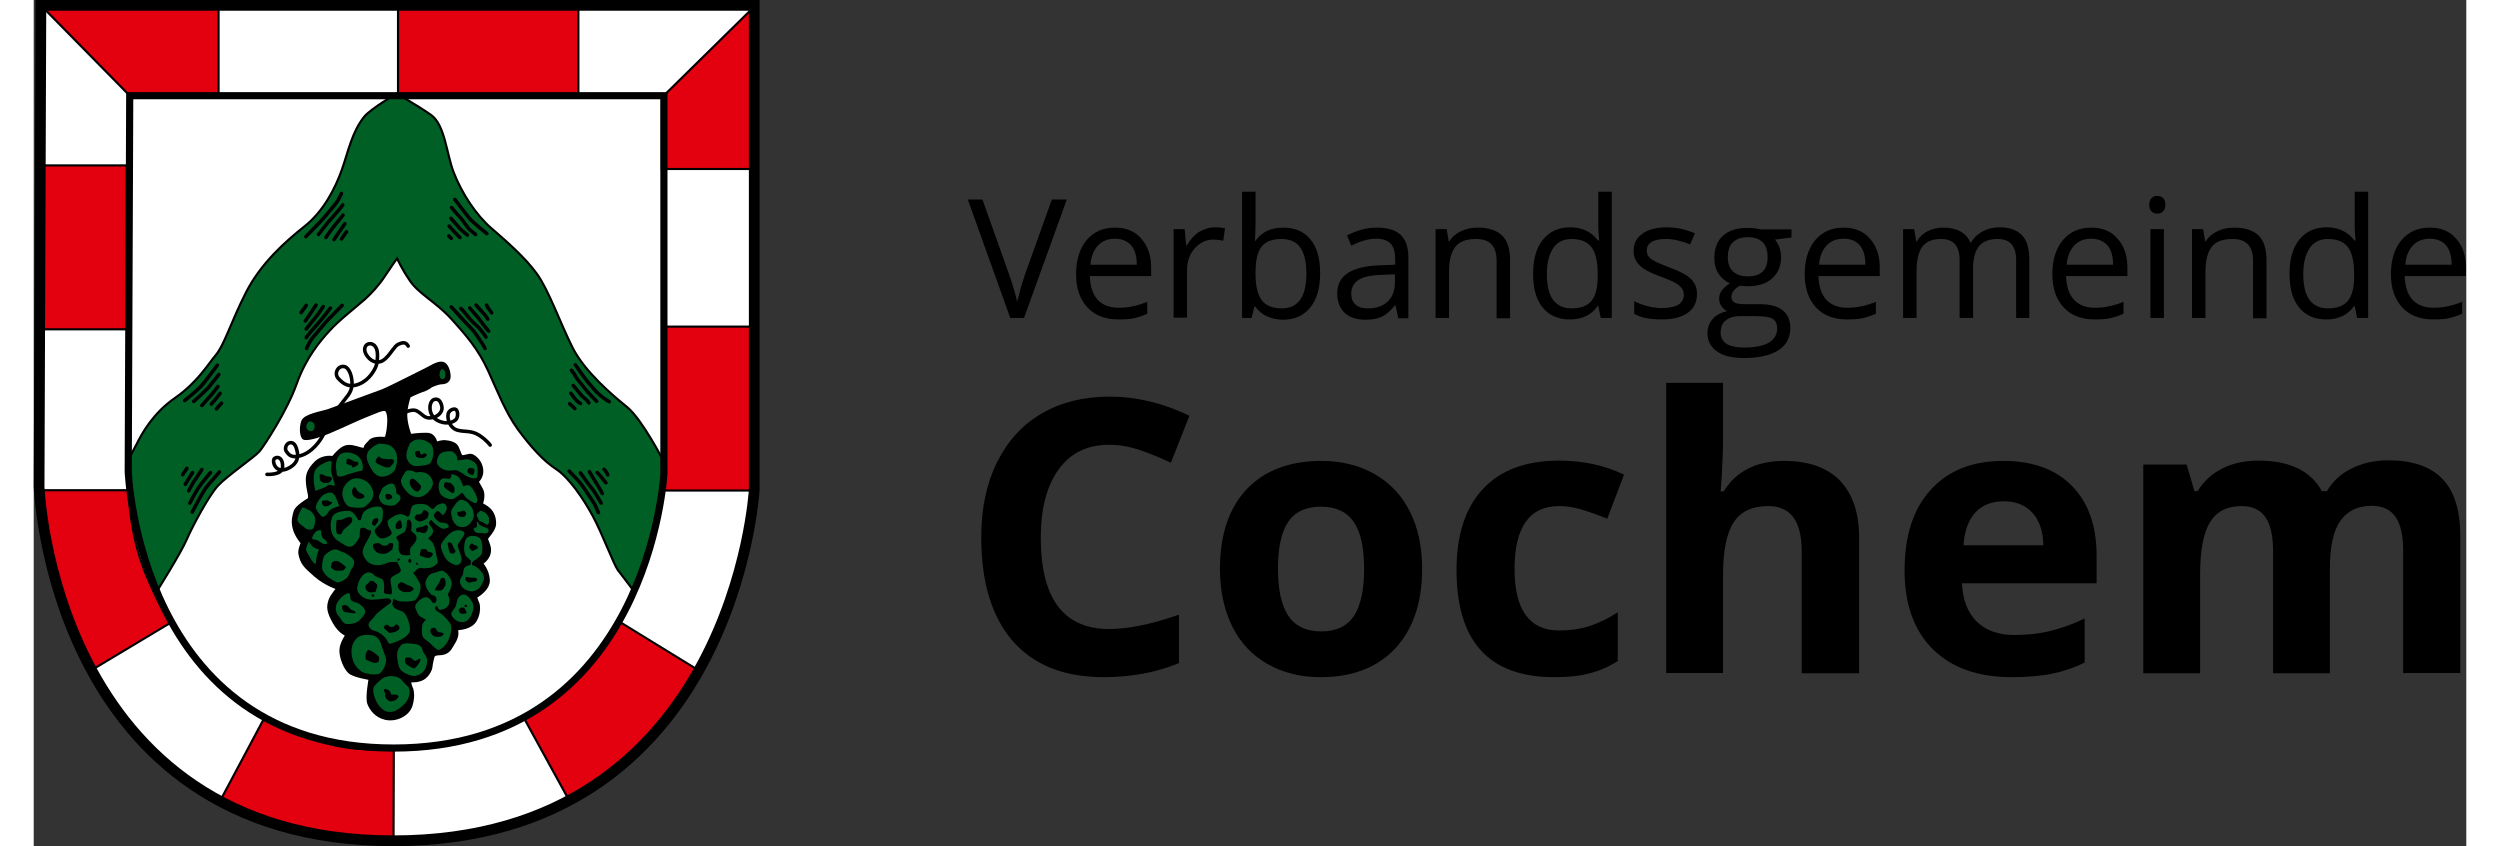 <?xml version="1.0" encoding="utf-8" standalone="no"?><!-- Generator: Adobe Illustrator 20.1.0, SVG Export Plug-In . SVG Version: 6.00 Build 0)  --><svg xmlns="http://www.w3.org/2000/svg" xmlns:xlink="http://www.w3.org/1999/xlink" height="22" id="Wappen_VG_Cochem" style="enable-background:new 0 0 813.3 282.9;" version="1.1" viewBox="0 0 813.3 282.9" width="65" x="0px" xml:space="preserve" y="0px">
<rect x="0" y="0" width="813.3" height="282.9" fill="#333333" stroke="none"/>
<style type="text/css">
	.st0{fill:#FFFFFF;}
	.st1{fill:#E3000F;stroke:#000000;stroke-width:0.718;stroke-miterlimit:10;}
	.st2{fill:#005F25;stroke:#000000;stroke-width:0.718;stroke-miterlimit:10;}
	.st3{fill:#005F25;stroke:#000000;stroke-width:1.196;stroke-linecap:round;stroke-miterlimit:10;}
	.st4{fill:none;stroke:#000000;stroke-width:1.196;stroke-linecap:round;stroke-miterlimit:10;}
	.st5{stroke:#000000;stroke-width:1.196;stroke-linecap:round;stroke-miterlimit:10;}
	.st6{fill:#005F25;}
	.st7{fill:none;stroke:#000000;stroke-width:3.588;stroke-miterlimit:10;}
	.st8{fill:none;stroke:#000000;stroke-width:2.392;stroke-miterlimit:10;}
</style>
<path class="st0" d="M2.4,1.8h238.5v161.9c0,0-6.6,117.4-120.7,117.4C6.1,281.1,1.8,162.7,1.8,162.7L2.4,1.8z" id="HG_weiß" />
<g id="rote_Fläschen">
	<polygon class="st1" points="2.4,1.8 32.1,32 61.8,32 61.8,2.3  " />
	<polygon class="st1" points="240.2,2.9 210,32.6 210,56.5 239.7,56.5  " />
	<rect class="st1" height="30.7" width="60.3" x="121.8" y="1.4" />
	<rect class="st1" height="54.8" width="29.3" x="211" y="109.2" />
	<rect class="st1" height="54.8" width="28.4" x="2.7" y="55.3" />
	<path class="st1" d="M31.8,163.9H1.9c0,0,2.7,20.4,6.2,31.8c3.5,11.3,11.3,28.3,11.3,28.3l26.2-15.7c0,0-6.8-11.1-10.3-22.5   C31.8,174.4,31.8,163.9,31.8,163.9z" />
	<path class="st1" d="M76.8,240.6l-14.4,27c0,0,12,7.8,30.1,10.7c18.1,2.9,27.8,2.8,27.8,2.8l0.1-31c0,0-10.7,1.5-20.8-1.2   C89.4,246.2,76.8,240.6,76.8,240.6z" />
	<path class="st1" d="M178.9,267.4c0,0,18.1-10.5,25.4-19.2c7.2-8.7,17.3-24.5,17.3-24.5l-26.2-16.1c0,0-6.2,12-12,17.9   c-5.8,6-19.6,14.4-19.6,14.4L178.9,267.4z" />
</g>
<path class="st2" d="M41.3,197.5c0,0,7.8-12.4,9.8-17c2-4.6,7.5-14.9,10.6-18.2c3.1-3.3,12.2-9.5,13.8-11.4  c1.6-1.9,9.2-13.5,12.4-22.5c3.2-9,8-14.5,11-17.8c2.9-3.3,9.8-8.7,11.9-10.6c2.1-1.9,4.8-4.8,6.7-7.8c1.9-2.9,4-5.8,4-5.8  s1.4,3.3,4.3,7.5c3,4.4,8.7,7.1,13.8,12.7c5.1,5.6,9.1,10.3,12.3,17.3c3.2,7,5.8,13.9,10,19.7c4.3,5.8,8.4,10.4,12.7,13.2  c4.3,2.8,9.1,9.8,12.3,15.7c3.2,5.9,7,16.2,8.4,18.1c1.5,1.9,5.4,7.1,5.4,7.1s7.1-21,8.2-28.1c1.1-7.1,1.7-15.4,1.7-15.4  s-7.1-13.9-12.2-18.1c-5.1-4.1-14.2-11.9-18.2-19.8c-4-7.9-8.1-19.5-12-24.8c-3.9-5.4-10.1-10.8-15.2-15.2  c-5.1-4.4-9.9-11.7-12.6-18.7c-2.4-6.2-2.9-15.9-7.6-19.2c-4.7-3.3-11.5-7.1-11.5-7.1s-8.5,5-10.7,7.6c-4.2,5.1-5.5,12-7.6,17.9  c-2.1,5.9-6,13.8-12.5,18.9c-6.4,5.1-14.7,12.4-19.7,22.4c-5,9.9-7.1,17.3-10,20.7c-2.9,3.5-6.2,9.1-13.5,14.2  c-7.4,5.1-11.1,11.9-12.8,15.3c-1.7,3.3-2.9,5.4-2.9,5.4s1.2,18.3,2.7,24.8C35.7,184.8,41.3,197.5,41.3,197.5z" id="Hügel" />
<g id="Schattierung_Hügel">
	<g>
		<path class="st3" d="M62.1,157.8c0,0-3.5,3.9-4.7,5.5c-1.1,1.6-4.4,7.9-4.4,7.9" />
		<path class="st3" d="M59.1,158c0,0-3,3.5-4.1,5.2c-1.1,1.7-2.8,5-2.8,5" />
		<path class="st3" d="M56.2,157c0,0-1.7,2.6-2.5,3.8c-0.8,1.2-1.9,3.3-1.9,3.3" />
		<path class="st3" d="M53.1,158c0,0-0.6,0.9-1.3,2.1c-0.7,1.2-1.1,1.8-1.1,1.8" />
		<path class="st3" d="M51.2,156.6c0,0-0.3,0.4-0.6,0.9c-0.3,0.5-0.8,1.2-0.8,1.2" />
	</g>
	<g>
		<path class="st3" d="M50.5,133.9c0,0,4.1-3.3,5.4-4.7c1.3-1.4,5.5-7.1,5.5-7.1" />
		<path class="st3" d="M53.5,134.2c0,0,3.5-3.1,4.8-4.5c1.3-1.5,3.6-4.5,3.6-4.5" />
		<path class="st3" d="M56.2,135.6c0,0,2-2.3,3-3.4c1-1.1,2.4-3,2.4-3" />
		<path class="st3" d="M59.4,135.1c0,0,0.7-0.8,1.6-1.9c0.9-1.1,1.3-1.7,1.3-1.7" />
		<path class="st3" d="M61.1,136.7c0,0,0.3-0.3,0.7-0.8c0.4-0.5,1-1.1,1-1.1" />
	</g>
	<g>
		<path class="st3" d="M103.1,102.1c0,0-2.9,3-4.4,4.5c-1.5,1.5-3.5,4.1-5,5.8c-1.5,1.7-2.1,3.4-2.5,4.1" />
		<path class="st3" d="M99.2,103c0,0-3,3.9-4.1,5.1c-1.1,1.2-3.9,4.4-4,4.8" />
		<path class="st3" d="M96.8,102.5c0,0-1.7,2.6-2.5,3.5c-0.8,0.9-2.8,3.5-3.2,4" />
		<path class="st3" d="M94.4,102c0,0-1.1,1.7-1.6,2.4c-0.5,0.7-2,2.9-2,2.9" />
		<path class="st3" d="M91.1,102.1c0,0-0.5,0.8-0.9,1.3c-0.4,0.5-0.8,1.1-0.8,1.1" />
	</g>
	<g>
		<path class="st3" d="M91,79.1c0,0,2.9-3,4.4-4.5c1.5-1.5,3.5-4.1,5-5.8c1.5-1.7,2.1-3.4,2.5-4.1" />
		<path class="st3" d="M95.2,78.4c0,0,3-3.9,4.1-5.1c1.1-1.2,3.9-4.4,4-4.8" />
		<path class="st3" d="M97.7,79.4c0,0,1.7-2.6,2.5-3.5c0.8-0.9,2.8-3.5,3.2-4" />
		<path class="st3" d="M100.4,80.1c0,0,1.1-1.7,1.6-2.4c0.5-0.6,2-2.9,2-2.9" />
		<path class="st3" d="M102.9,79.9c1.2-1.8,1.2-1.8,0.9-1.3c-0.4,0.5,0.8-1.1,0.8-1.1" />
	</g>
	<g>
		<path class="st3" d="M140.8,66.7c0,0,3.4,4.5,4.7,6.1c1.3,1.6,6,5.3,6,5.3" />
		<path class="st3" d="M139.7,69.4c0,0,2,2.4,2.9,3.3c0.9,1,2.6,3.6,3.1,4c0.5,0.4,2,1.7,2,1.7" />
		<path class="st3" d="M139.5,73c0,0,1.9,2.2,2.8,3.2c0.9,1,2.5,2.2,2.7,2.4" />
		<path class="st3" d="M138.9,75.6c0,0,1.5,1.7,1.9,2.1c0.4,0.4,1.7,1.7,1.7,1.7" />
		<line class="st3" x1="138.8" x2="139.6" y1="78.9" y2="79.7" />
	</g>
	<g>
		<path class="st3" d="M139.6,102.6c0,0,3.1,3.4,4.1,4.5c1,1.1,3.3,3.3,4.3,4.8c1,1.5,2.9,4.4,2.9,4.6" />
		<path class="st3" d="M151.2,112.7c0,0-1.8-2.8-3.2-3.9c-1.4-1.2-2.9-3-3.5-3.8c-0.6-0.8-1.7-1.9-1.7-1.9" />
		<path class="st3" d="M145.8,103c0,0,2.4,2.8,3.1,3.6c0.7,0.9,1.7,2.4,2.3,3c0.6,0.7,0.9,1.1,0.9,1.1" />
		<path class="st3" d="M151.8,106.7c0,0-0.5-1-1.5-2c-1-1.1-2.4-2.7-2.4-2.7" />
		<path class="st3" d="M151.4,102c0,0,0.7,1.4,1,1.6c0.2,0.3,0.7,1,0.7,1" />
	</g>
	<g>
		<path class="st3" d="M181.1,122c0,0,3,4.4,4.4,6c1.4,1.6,2.4,2.9,3.8,4.1c1.3,1.2,3.1,2.2,3.1,2.2" />
		<path class="st3" d="M188.2,134.2c0,0-3-3.1-4.1-4.5c-1.1-1.5-1.9-2.2-2.7-3.5c-0.7-1.3-1.6-2.4-1.6-2.4" />
		<path class="st3" d="M180.4,128.9c0,0,1.1,1.3,2,2.4c0.9,1.2,1.7,1.8,2.2,2.2c0.5,0.4,1,1.2,1,1.2" />
		<path class="st3" d="M182.8,134.9c0,0-1.1-0.6-1.7-1.4c-0.6-0.8-1.5-2-1.5-2" />
		<path class="st3" d="M179.2,135c0,0,0.8,0.7,1,0.9c0.2,0.2,0.7,0.7,0.7,0.7" />
	</g>
	<g>
		<path class="st3" d="M179,157.5c0,0,2.4,2.4,3.5,3.7c1.1,1.3,2.4,3.4,3.3,4.7c0.9,1.3,1.9,2.8,2.2,3.7c0.4,0.9,0.8,1.8,0.8,1.8" />
		<path class="st3" d="M189.7,168.2c0,0-1.9-3.4-3-4.8c-1.2-1.4-3.9-5.3-3.9-5.3" />
		<path class="st3" d="M185.8,157.7c0,0,1.5,2.6,2.4,4c0.9,1.4,1.8,3,1.9,3.3" />
		<path class="st3" d="M191.3,161.4c0,0-1.2-1.4-1.7-2.1c-0.5-0.6-1.2-1.3-1.2-1.3" />
		<path class="st3" d="M190.7,156.9c0,0,0.8,0.9,0.9,1.2c0.1,0.3,0.3,0.7,0.3,0.7" />
	</g>
</g>
<g id="Trauben_HG">
	<path class="st4" d="M78,158.6c0,0,5.1,0.3,5.2-2.4c0.2-2.7-1.3-3.8-2.6-3c-1.1,0.6,0,5.2,4,3.6c4-1.7,3.8-4.4,3.5-5.8   c-0.3-1.4-0.8-3.2-2.4-3c-1.3,0.2-2,2.1-1.1,3.1c0.5,0.6,1.5,2.6,5.6,0.9c4-1.7,6.8-6.3,7.4-8.6c0.6-2.3,3.4-6,5.2-8.3   c1.7-2.3,3.4-3.7,3.6-6.3c0.2-2.7-0.9-5.8-2.4-6.2c-2.2-0.6-3.7,2.2-2.2,3.9c1.7,1.8,3.5,3.3,7,1.9c3.5-1.4,5.4-5,5.8-6.4   c0.3-1.4,0.7-4.6-0.3-6c-1-1.5-2.5-1.2-3.1-0.6c-0.6,0.6-1,2.1,0.5,3.9c1.5,1.9,3.9,2.5,5.9,0.6c2-1.9,3-4.2,4.3-4.8   c1.3-0.6,1.9-0.6,2.5-0.3c0.4,0.2,0.8,0.9,0.8,0.9" />
	<path class="st4" d="M122.9,138.5c0,0,3.3-2.1,5.2-1.1c1.9,1,2.5,2.6,4.7,2.3c2.3-0.2,3.9-2,3.7-3.5c-0.2-1.5-0.9-3-2.4-2.7   c-2.1,0.4-2.4,5.1,0.6,6.9c3,1.8,5.8,0.8,6.6-0.3c0.7-1.1,0.5-3.1-0.4-3.3c-0.9-0.2-2.4,0.6-2.4,2.1c-0.1,1.5,0.7,4.2,3.1,4.9   c2.4,0.7,4.6,0,7.3,1.7c2.6,1.7,3.7,3.3,3.7,3.3" />
	<path class="st5" d="M125.5,132.4c0,0,3.1-1.5,4.4-1.9c1.3-0.4,2.2-1,2.6-1.3c0.4-0.4,2.8-1.3,3.8-1.3c1,0,2.5-0.4,2.5-2   c0-1.6-0.7-4.3-2.4-4.4c-1.7-0.1-4,1.6-6,2.5c-1.9,0.9-11.4,5.8-13.7,6.7c-2.2,0.8-15.7,5.8-18,6.6c-2.3,0.8-8,1.6-8.7,3.7   c-0.7,2.2-0.4,4.5,0.2,5.3c0.7,0.8,5.1-0.5,8.4-1.9c3.4-1.4,11-5,13-5.7c2-0.7,5.3-2.5,6.3-1.7c1,0.8,1,3.7,0.8,5.5   c-0.1,1.9-0.8,4.2-0.8,4.2s-4.1-0.5-5.3,0.8c-1.2,1.3-1.6,1.6-1.7,2.2c-0.1,0.5,0,0.9-1.8,0.4c-1.8-0.5-3.6-1.2-5.3-0.4   c-1.7,0.8-3.7,3.4-3.7,3.4s-3.1-0.8-5.7,1.6c-2.5,2.5-3,4.3-2.8,6.5c0.1,2.2,0.9,4.4,0.7,5.2c-0.1,0.8-1,1.1-1,1.1   s-3.4,2.1-3.8,3.5c-0.4,1.4-1,3.2-0.3,5.7c0.6,2.4,2.7,4.8,2.7,4.8s-1.1,2.5-0.8,3.7c0.6,2.9,1.4,3.9,5.1,7.1   c3.7,3.2,7.7,4.3,7.7,4.3s-2.2,2.6-2.7,4c-0.8,2.3-0.7,3.8,1.3,7.4c2,3.6,4.4,4.2,4.4,4.2s-2.1,2.9-2.1,5.3c0,2.5,1.4,5.8,2.8,7.1   c1.3,1.3,7,2.2,7,2.2s-1.2,6.4-0.5,8.3c0.7,1.9,2.4,4.3,5.6,5c3.2,0.7,7.4-1,8.4-4.4c1-3.4,0.2-5.5,0-5.8c-0.2-0.4-0.7-2.4-0.7-2.4   s2.1,0.3,4-0.4c1.9-0.7,3.1-2.8,3.3-4c0.1-1.2,0.7-3.8,0.9-4c0.2-0.1,0.6-0.6,1.8-0.6c1.2,0,2.9-0.3,3.8-1.8   c0.9-1.5,2.2-3.2,2.2-4.9c-0.1-1.7-0.1-1.7-0.1-1.7s3.8,0.1,5.7-2c1.9-2.1,1.8-5.5,1.4-6.4c-0.4-0.8-0.8-2.2-0.8-2.2   s4.6-2.4,4.3-5.7c-0.2-3.3-2.4-5.5-2.4-5.5s2.9-1.5,2.8-4.5c0-1.5-1-3.1-1-3.7c0-0.5,2.6-2.8,2.7-4.9c0.1-2.6-1-4.4-2.6-5.5   c-1.6-1.1-1.9-1-1.9-1s1.2-2.9,0.2-4.9c-1-1.9-1.6-2.8-1.6-2.8s1.9-1.4,1.6-4c-0.3-2.6-2.1-4.1-3.2-4.6c-1.1-0.4-2.9,0.8-3.6,0.2   c-0.7-0.6-1-3-2-3.8c-1-0.8-3.3-1.2-4.3-1c-1,0.1-2.2,0.6-2.2,0.6s-0.2-3-2.8-3.1c-2.6-0.1-5.8,0.4-5.8,0.4s-1.4-3.5-1.5-6.6   C124.2,136.2,125.5,132.4,125.5,132.4z" />
</g>
<g id="Trauben">
	<path class="st6" d="M99,154.1c0,0-4.6,1.2-5.2,4c-0.6,2.8,0.4,6,0.4,6s3.4-1.1,4-1.7c0.6-0.6,1.6-0.1,2.1,0c0.4,0.1,0.5-0.4,0-1.8   c-0.5-1.3-0.8-2.6-0.9-3.7C99.4,155.9,100.1,153.9,99,154.1z" />
	<g id="Ebene_7">
		<path class="st6" d="M91.8,141.1c0,0-0.9,1.1-0.6,2c0.3,0.8,1.2,1.3,2.1,0.9c0.7-0.3,0.8-2,0.3-2.5    C92.6,140.4,91.8,141.1,91.8,141.1z" />
	</g>
	<path class="st6" d="M136.1,123.7c0,0-0.6,1.1-0.4,2c0.2,0.8,0.8,1.3,1.5,0.9c0.5-0.3,0.6-2,0.2-2.5   C136.7,122.9,136.1,123.7,136.1,123.7z" />
	<path class="st6" d="M105.8,158.4c0,0,3.1-1,3.8-1c0.7,0.1,0.7-2.8-0.6-4.3c-1.3-1.6-4.2-2.3-6-1.5c-1.8,0.8-2.2,3.9-1.9,5.2   c0.3,1.3,0,2.1,0.6,2.4c0.6,0.3,1.6,0.1,2.2-0.2C104.7,158.6,105.8,158.4,105.8,158.4z" />
	<path class="st6" d="M115.5,148.3c0,0-1.9,0.6-3.4,2.3c-1.5,1.7-0.4,4,0.2,5.2c0.7,1.2,1.3,2.7,3.1,3.4c1.7,0.7,4.9-0.7,5.5-2.5   c0.7-1.7,0.9-4.9-0.2-6.3C119.6,149.1,119.2,148.5,115.5,148.3z" />
	<path class="st6" d="M125.8,148.2c0,0-1.4,2.8-1.2,4.4c0.2,1.6,1.5,3.1,2.8,3.2c1.3,0.1,4-0.2,4.9-0.7c0.8-0.6,1.5-2.8,1.3-4.3   c-0.1-1.5-0.4-2.3-2.1-3.2c-1.6-0.9-3.1-0.7-4-0.5C126.8,147.3,125.8,148.2,125.8,148.2z" />
	<path class="st6" d="M140.1,151c-0.2-0.1-1.5-0.3-3.1,0.1c-1.6,0.4-2.3,2.6-2.2,3.5c0.1,0.9,1.3,2.2,3,2.6c1.6,0.4,2.7-0.1,3.4,0   c0.7,0.1,2.4,1.2,2.9,1.6c0.5,0.4,2,1.1,2.7,1.1c0.7,0,1.6,0.3,1.6-1.3c0-1.6,0.2-3-1-4c-1.3-1-2.5-1.2-3.2-1   c-0.7,0.2-2.6,0.3-2.6,0.3S142,152.3,140.1,151z" />
	<path class="st6" d="M139.6,158.5c0,0,1.8,0.2,2.6,1.2c0.8,1,1.4,2.9,1.4,2.9s1.2-0.6,2-0.3c0.8,0.3,2,2.3,2.5,3.7   c0.5,1.3,0.1,1.9-0.2,2.2c-0.4,0.4-3.4-1.6-3.7-2.2c-0.2-0.5-1-1.3-1-1.3s-2.4,2.1-3.2,2.2c-0.8,0.1-3.7-0.4-4.3-2.4   c-0.7-2-0.2-3.7,0.6-4.3c0.8-0.6,2.2-0.1,2.2-0.1S139.8,160.3,139.6,158.5z" />
	<path class="st6" d="M128.8,157.8c0,0,2.8-0.2,4,1.8c1.3,1.9,0.4,3.1,0,3.8s-1.9,2.4-3.4,2.7c-1.5,0.3-3-0.1-4.3-1.3   c-1.3-1.3-2.5-3.1-2.3-4.2s1.5-3.1,2-3.3c0.5-0.1,1.8,0,2.5,0.4C128,158.2,128.8,157.8,128.8,157.8z" />
	<path class="st6" d="M121.3,165c0,0-0.2-2.9-1.2-3.3c-1-0.4-3.4,1.1-3.7,1.8c-0.2,0.7-1,2-1,2.5c-0.1,0.5,0.6,2.2,1.6,2.6   c1,0.4,3,0.8,4,0.1c1-0.7,1.9-1.8,1.6-2.5C122.4,165.5,122.1,165.4,121.3,165z" />
	<path class="st6" d="M113.5,164.3c0,0-0.5-1.9-1.9-3.1c-1.3-1.1-3.7-1.7-5.2-1c-1.5,0.7-3.1,2.5-3.2,4.5c-0.1,2,1,3.9,1.9,4.5   c0.8,0.6,4.4,0.7,5.2,0.4c0.7-0.2,2.3-1.9,2.8-2.7C113.5,166.1,113.7,165.3,113.5,164.3z" />
	<path class="st6" d="M102.1,169c0,0-1-3-1.8-3.8c-0.7-0.8-1.6-0.6-2.8-0.1c-1.3,0.4-2.8,2.8-3.1,4c-0.4,1.2,1.3,2.9,1.7,3.4   c0.4,0.5,1.4,0.3,2-0.7c0.6-1,1-1.5,2.3-2C101.7,169.3,102.2,169.3,102.1,169z" />
	<path class="st6" d="M92,170.6c0,0-1.9-1.2-2.2-0.9c-0.2,0.3-1.9,3.2-1.6,4.3c0.3,1.1,1.9,1.9,2.5,2.5c0.5,0.6,2.5,1,2.9-0.1   c0.4-1.1,0.8-2.7,0.3-3.8C93.4,171.5,92.4,170.5,92,170.6z" />
	<path class="st6" d="M96.1,177.3c0,0-0.1,1.9,0.7,2.7c0.9,0.7,1.9,1.6,1,1.9c-0.9,0.3-2.2-0.8-2.8-1.2c-0.7-0.4-1.8-0.1-1.9-0.7   c-0.1-0.6,0.9-2.2,1.6-2.5C95.4,177.1,96.1,177.3,96.1,177.3z" />
	<path class="st6" d="M95.4,183.7c0,0-1.6-0.4-2.2-1c-0.6-0.7-1.2-1.6-1.2-1.6s-1.2,2.2-0.9,3c0.3,0.7,0.9,1.6,1.6,2.8   c0.7,1.1,1.3,1.9,1.5,1.6c0.2-0.4,0.3-2.3,0.5-2.8C94.9,185,95.2,184,95.4,183.7z" />
	<path class="st6" d="M138.6,175.5c-0.8-1.1-2.2-0.4-3.2-1.1c-1-0.7-1.8-1.7-1.6-2.2c0.2-0.5,1-1.8,1.7-1.2c0.7,0.6,1.3,1.3,1.3,1.3   s1.3-1.2,1.3-2.5c-0.1-1.3-0.9-1.9-2.6-1.2c-1.7,0.7-1.6,1.9-2.4,1.5c-0.7-0.4-1.1-1.4-2.9-1.6c-1.8-0.1-3.4,0.1-3.8,0.9   c-0.4,0.7-0.4,2-0.7,2.7c-0.4,0.7-0.7,0.7-0.7,0.7s-1.3-1-2.6-0.9c-1.3,0.1-4.1,1.7-4.1,2.6c0,0.9,0.6,2.3,1,2.7   c0.3,0.4,0.7,1.2,0,1.7c-0.7,0.5-2.2,1.4-3.4,1c-1.1-0.4-2-1.9-1.9-2.6c0.1-0.7,2.4-2.1,2.6-3.8c0.2-1.7,0.4-3.2-0.4-3.9   c-0.9-0.6-3.8-0.1-5.3,1.1c-1.5,1.2-1.2,2.9-1.6,3.1c-0.4,0.2-0.8,0.1-0.8,0.1s-1.3-3-3.1-3.1c-1.9-0.1-4.9,0.4-5.5,1.9   c-0.7,1.5-0.9,3.8-0.1,5.8c0.8,2,2.5,2.6,3.5,3.3c1,0.7,2.3,1.4,3.4,0.7c1-0.7,2.5-2.9,2.3-3.8c-0.1-0.9,0.3-2.1,0.3-2.1   s1.1-0.4,1.5,0c0.4,0.4,1.6,0.7,1.9,0.8c0.3,0.1,0,1.3-0.7,2.5c-0.7,1.3-2.5,3.8-1.9,5.4c0.6,1.6,1.5,3.2,4,3.6c2.5,0.4,4-1,5.6-1   c1.6-0.1,1.9,0,1.9,0s0.2,0.6,0.7,1.6c0.5,1,0.8,1.4-0.4,2.2c-1.2,0.7-2.8,1-2.6,2.6c0.2,1.6,0.7,3.7,0.4,4.2   c-0.3,0.4-2.5,0.1-2.6-0.4c-0.1-0.4,0.5-3.7-0.7-4.5c-1.3-0.7-1.8-0.5-2.5-1.3c-0.7-0.7-2-1.6-3.6-0.2c-1.6,1.3-2.6,4.6-1.9,5.8   c0.7,1.2,2.5,2.8,5.1,2.6c2.5-0.1,5-0.7,5.5-0.3c0.5,0.4,0.9,1,0,1.6c-0.9,0.7-4.4,3.1-5,4.2c-0.6,1.1-2.8,2.2-1.8,3.7   c1,1.5,1.9,0.8,4,2.3c1.9,1.4,2.2,2.7,2.5,3.1c0.3,0.4,1.8-0.3,3.1-0.8c1.3-0.5,3.8-1.9,4-3.5c0.1-1.6-0.7-4.3-1.6-5.5   c-0.9-1.2-1.7-1-2.8-1.6c-1.1-0.5-1.6-1.6-1.5-1.9c0.1-0.4,0.4-1.6,0.4-1.6s1.4,0.7,1.9,0.8c0.4,0.1,4.5,0.4,5.5-0.5   c1-1,2.4-3.9,1.1-6.1c-1.3-2.2-1.9-2.8-1.9-2.8s0.7-0.7,1-1c0.4-0.3,0.9-0.9,1.6-0.7c0.7,0.2,2.8,0.1,3.7-0.3c1-0.4,2-1.2,1.9-1.9   c-0.1-0.7-0.5-2.1-0.7-3.1s-0.5-2.7-1.4-3.6c-0.9-0.9-1.2-1-1.2-1s2.2-1.6,1.7-2.8c-0.5-1.3-1.6-2.1-1.4-2.4   c0.1-0.3,0.7-1.3,1.1-0.7c0.4,0.7,1.8,1.7,2.9,2.4C136.9,177.1,139.4,176.6,138.6,175.5z M106.4,174.5c0,0-0.9,1.1-1.7,1.7   c-0.8,0.6-1.4,1.1-1.6,1.9c-0.2,0.8-1.5,0.7-1.8,0.1c-0.3-0.6-0.2-2.7-0.1-3.7c0.1-1,0.5-0.6,1.5-0.7c0.9-0.1,1.6-0.9,2.9-0.9   C106.9,172.8,106.4,174.5,106.4,174.5z M113.1,175.1c-0.1-0.5,0.4-1.4,0.4-1.4s1-0.8,1.6-0.3c0.6,0.5-0.8,2.1-0.9,2.3   C114.1,175.9,113.2,175.7,113.1,175.1z M120,183.2c0,0.7-0.3,0.7-0.9,1.1c-0.5,0.4-0.9,0.7-1.6,0.8c-0.7,0.1-2.2,0.1-3-0.6   c-0.7-0.7-0.9-1.1-1-1.6c-0.1-0.3-0.2-0.7,0.1-1c0.3-0.2,0.7-0.3,1.5-0.3c0.9,0,0.9,0.6,1.7,0.8c0.8,0.2,1.3,0,1.7-0.4   c0.4-0.4,0.7-0.6,1.3-0.4C120.5,181.8,120.1,182.5,120,183.2z M113.8,199.4c-0.2,0.3-0.9,0-0.9-0.2c0-0.4,0.3-0.5,0.6-0.5   C113.7,198.6,114,199.1,113.8,199.4z M114.7,196.5c-0.1,0.4-0.3,1.1-0.4,1.3c-0.1,0.2-1.8,0.4-2.4,0.1c-0.6-0.3-1-1-1-1.7   c0,0-0.1-0.3,0.3-0.7c0.4-0.4,0.4-0.1,0.8-0.7c0.4-0.6,0.5-0.6,1.2-0.6c0.6,0,0.4,0.4,1.2,0.8C115,195.5,114.9,196,114.7,196.5z    M119.7,209.6c0.6,0,0.8-0.1,1.1-0.6c0.3-0.4,0.6-0.3,1,0c0.3,0.4,0.7,0.7,0.4,1.3c-0.3,0.6-1.3,1-2.3,1.2c-1,0.2-1,0.2-1.6-0.4   c-0.6-0.6-1.1-0.9-1.2-1.2c-0.1-0.4,0.3-0.9,0.7-1c0.4-0.1,0.7,0.1,1,0.4C119.2,209.6,119.2,209.6,119.7,209.6z M121.1,175.2   c0,0,0.5-0.9,0.9-1.1c0.4-0.2,0.8-0.2,0.9,0.4c0,0.7,0.6,1.7-0.1,2.1c-0.7,0.4-1.7,0.5-1.8-0.2C121,175.7,121.1,175.2,121.1,175.2z    M121.8,187.5c-0.4,0-0.1-0.6-0.1-0.6s0.3-0.3,0.6-0.1C122.6,186.9,122.3,187.4,121.8,187.5z M126.8,196.5c0.6,0.6-0.3,1.1-0.8,1.3   c-0.5,0.2-2.1,0.3-2.9-0.1c-0.8-0.4-1.4-1.1-1.4-1.9c0-0.3,0.5-1,0.9-1.1c0.4-0.1,1.1,0.1,1.8,0.6   C125,195.7,126.2,195.9,126.8,196.5z M125.2,187.4c0,0,0.2-0.4,0.4-0.6c0.2-0.2,0.3,0.1,0.6,0.5c0.3,0.4,0,0.6-0.4,0.9   C125.4,188.4,125.2,187.4,125.2,187.4z M125.9,183.4c-0.2,0.7,0.1,2.2-0.1,2.2c-0.2,0-1.5,0.1-1.9,0c-0.4-0.1-1.2,0.1-1.7-1.2   c-0.5-1.3,0.1-2.7-0.3-3.4c-0.3-0.8-1.1-1.2-0.4-1.7c0.7-0.6,2.3-1,2.7-1.8c0.4-0.7,0.4-1.4,0.5-1.9c0.1-0.5,0-1.5,0.2-1.7   c0,0,0.5-0.3,0.7-0.1c0.2,0.2,0.6,0.4,0.7,1.2c0.1,0.8-0.2,2.2,0,2.6c0.2,0.4,1.4,0.9,1.6,1.7c0.2,0.8,0,1.4-0.3,1.8   C127.5,181.6,126.1,182.7,125.9,183.4z M128,188.8c0,0-0.3-0.3-0.2-0.6c0.1-0.3,0.5,0.1,0.7,0.4C128.7,188.9,128,188.8,128,188.8z    M131.8,184.4c0.4,0.3,1.5,0.1,1.6,0.7c0.1,0.6-0.5,1.1-0.9,1.3c-0.4,0.3-1.3,0.1-1.9-0.1c-0.7-0.3-1.4-0.4-1.5-0.7   c-0.1-0.3,0.4-1.8,0.4-1.8c0-0.3,0.9-0.3,1.5-0.2C131.6,183.8,131.4,184.2,131.8,184.4z M131.8,176.6c-0.3,0.6-0.2,1.1-0.9,1.5   c-0.6,0.4-0.8,0.1-1.7-0.2c-0.8-0.3-0.9,0.5-1.2-0.2c-0.3-0.8-0.4-1.2,1-1.4c1.4-0.2,1.6-0.5,1.9-0.6c0.3-0.1,0.3-0.1,0.3-0.1   l0.2,0C131.4,175.6,132.1,176,131.8,176.6z M131.8,172.9c-0.1,0.5-1.5,1.3-2.5,1.4c-1,0.1-1.7-0.6-1.9-1c-0.2-0.3,0.4-1.1,0.4-1.1   c0-0.2,0.6-0.1,1.4-0.3c0.8-0.2,0.6-0.5,1-1.1c0.4-0.5,1-0.1,1.5,0.3C132.3,171.4,131.9,172.3,131.8,172.9z" />
	<path class="st6" d="M97.1,185.9c-0.5,1-0.9,3.5-0.6,4.5c0.3,1,1.5,2.4,2.4,2.9c0.8,0.5,2.3,1.6,3,1.4c0.7-0.1,2.2-0.8,3-1.7   c0.7-0.9,0.9-2.1,1.4-2.8c0.5-0.6,1.3-2.1,0.5-3.2c-0.8-1.1-2.6-2.2-3.6-2.5c-1-0.2-1.6-1-2.7-0.8   C99.3,183.9,97.5,185.2,97.1,185.9z" />
	<path class="st6" d="M102.5,200.1c-0.5,0.7-1.6,1.7-1.5,3.5c0.1,1.9,1.2,2.5,1.5,3.1s1.1,1.8,2,1.9c0.9,0.2,3.2-0.1,4.3-1.1   c1.1-1,2.3-2.5,2-3.4c-0.3-0.9-1.3-1.8-2.1-2.3c-0.8-0.5-2.1-0.5-2.6-1.2c-0.5-0.7,0-1.7-0.6-2.2C105,198,103.2,199.2,102.5,200.1z   " />
	<path class="st6" d="M108.1,213.3c-0.6,0.6-2.2,2.2-1.8,5.5s1.9,4.6,3.1,5.6c1.2,0.9,4.7,1.4,6,0.9c1.3-0.5,2.9-3.8,2.3-5.5   c-0.6-1.7-0.9-2.4-1.2-3.3c-0.3-0.9-0.8-3.7-3.3-4.1C110.8,212,109.1,212.4,108.1,213.3z" />
	<path class="st6" d="M116.8,226.7c0,0-2.7,1.9-3.2,3.3c-0.5,1.4,0.8,4.8,2,6.1c1.2,1.3,2.1,2.1,4,1.9c1.9-0.2,4.4-2.4,5.2-3.7   c0.8-1.3,1.5-3.9,0-5.1c-1.5-1.2-1.9-2.6-3.8-3C119,225.8,117.4,226.3,116.8,226.7z" />
	<path class="st6" d="M123,215.5c0,0-1.4,1.5-1.5,2.9c-0.1,1.4,0.3,4.6,1.2,5.6c0.9,1,3.4,2.1,4.5,2c1.1,0,3.4-0.9,4-3.1   c0.6-2.1,0.4-3.1-0.6-4.3c-1-1.2-0.2-2.6-2.7-3.2C125.4,215,124.2,214.9,123,215.5z" />
	<path class="st6" d="M131.2,207.1c0,0-1.1,0.9-1.3,2c-0.2,1.2-0.2,3.2,0.3,4c0.6,0.8,2,1.6,2.7,2.3c0.6,0.7,1.9,1.9,2.5,1.9   s2.5-1.5,3.3-3.4c0.8-1.9,1.4-4.4,0.4-5.7c-1-1.3-2.5-2.9-3.5-3.4c-1-0.6-1.4-0.9-1.4-1.5c0-0.6,0.6-0.8,0.7-0.6   c0.2,0.1,0.3,1.1,0.9,1.2c0.6,0,2.6-0.4,3.1-2.1c0.4-1.8-0.5-3.1-0.5-3.1s1.9-2.7,1.2-4.6c-0.7-1.9-2.5-3.4-3.2-3.3   c-0.7,0-1.6,0.6-2.9,0.8c-1.3,0.2-2.7,2.2-2.5,3.8c0.2,1.6,1.7,3.3,2.1,3.5c0.5,0.2,1.1,0.3,1.3,0.6c0.2,0.3,0.4,1.1,0.2,1.4   c-0.2,0.4-0.3,0.9-1,0.7c-0.6-0.2-1.2-2.2-2.7-1.9c-1.5,0.2-3.8,2.4-3.3,3.6c0.6,1.2,0.8,2.4,1.8,2.9   C130.3,206.7,130.8,207.1,131.2,207.1z" />
	<path class="st6" d="M141,202.9c-0.5,1-1.9,1.9-1.2,3c0.7,1.2,1.9,2.1,3.4,2.1c1.5,0,2.5-0.9,3.2-2.6c0.7-1.7,0.9-2.8,0.2-4.1   c-0.7-1.3-1.2-1.9-2.2-2.4c-1.1-0.5-2.1,0.4-2.6,1.2C141.4,200.9,141.3,202.4,141,202.9z" />
	<path class="st6" d="M146.5,188.9c0,0-0.2-0.6,0.4-1.2c0.6-0.6,2.6-1.5,2.9-2.7c0.4-1.2,0.3-4.8-1.1-5.4c-1.4-0.6-3.5-0.8-4.3,0.8   c-0.7,1.7-0.7,4.6,0.2,5.6c1,1,1.6,1.3,1.6,1.6c0,0.3-0.1,1.2-0.3,1.3c-0.2,0.1-1.4,0.2-1.9,1c-0.5,0.8-0.3,1.9-0.6,2.4   c-0.3,0.5-1.3,1.6-0.7,3c0.6,1.4,1.5,1.9,2.9,2.3c1.4,0.4,3.1-0.3,4-1.9c0.9-1.6,1.5-2.9,0.2-4.4c-1.3-1.5-1.8-1.8-2.5-2.1   C146.7,188.9,146.5,188.9,146.5,188.9z" />
	<path class="st6" d="M141,177.4c-1.1,0.2-2,1-3,2.1c-1,1.2-2.1,2.2-1.8,3.7c0.4,1.5,1.3,3.4,2,4.1c0.7,0.7,2.4,1.8,3.4,1.6   c1-0.1,1.8-1.2,1.3-3c-0.6-1.8-1.2-3-1.1-3.7c0.1-0.7,2.4-3.2,2.2-4C143.8,177.4,142.4,177.1,141,177.4z" />
	<path class="st6" d="M142.7,167.1c-0.8,0.1-1.9,1.7-2.5,2.6c-0.6,0.8-0.8,1.1-0.5,2.8c0.3,1.7,0.8,2.2,1.4,2.9   c0.6,0.7,1.9,1,3.2,0.7c1.3-0.3,2.6-2.3,2.8-3.2c0.2-1-0.3-3.1-1-3.7c-0.7-0.6-0.8-1.4-2-1.8C142.8,167,143.3,167,142.7,167.1z" />
	<path class="st6" d="M149.5,170.8c0,0,1.5,0.3,2.3,1.5c0.7,1.2,0.4,2,0.3,2.7c-0.2,0.7-0.9,0.4-1.6-0.2c-0.7-0.6-1.3-0.1-1.8-1.1   c-0.4-1-0.9-1.5-0.3-2.1C148.9,171.1,149.3,170.7,149.5,170.8z" />
	<path class="st6" d="M148.1,174.6c0,0,0.3,1.4-0.1,1.7c-0.3,0.3-1-0.1-0.9,0.6c0.1,0.7,0.6,1.2,1.4,1.3c0.8,0.1,1.4-0.1,1.9,0.1   c0.4,0.2,1.4,0,1.6-0.5c0.2-0.5,0.1-1.2-0.9-1.4c-1-0.3-2.1-0.9-2.3-1.2C148.6,175,148.6,174.1,148.1,174.6z" />
</g>
<g id="Trauben_Schatten">
	<path d="M95.6,158.7c0,0-0.1,1.5,0.3,2.1c0.4,0.6,2.1,1,2.8,0.5c0.6-0.4,1.3-1,0.8-1.6c-0.5-0.6-1.2-0.2-2-0.6   C96.8,158.7,96.2,158.3,95.6,158.7z" />
	<path d="M104.7,153.4c0,0-0.1,0.9-0.2,1.4c-0.1,0.4,0.8,0.5,1.6,0.8c0.7,0.3,0.1,1,0.9,0.6c0.9-0.4,1.7-0.7,1.5-1.4   c-0.1-0.7-0.8-0.2-1.5-0.6C106.3,153.8,105.9,153.3,104.7,153.4z" />
	<path d="M115,152.9c-0.7,0.7-0.8,1.3-0.6,1.7c0.2,0.4,1,0.6,1.9,1.1c0.9,0.4,2.2,0.9,2.8,0.4c0.6-0.5,1.7-1.5,1.3-2.2   c-0.4-0.7-1.4-0.2-2.5-0.4c-1.1-0.1-1.5-0.2-1.9-0.4C115.7,152.8,115.5,152.3,115,152.9z" />
	<path d="M127.5,151.3c0,0,0,1.3,0.7,1.6c0.7,0.2,1.7,0.4,2.2,0.2c0.5-0.2,1.2-0.8,1-1.1c-0.2-0.3-0.8-0.6-1.2-0.3   c-0.4,0.3-0.5,0.5-0.8,0.1c-0.4-0.3,0-0.9-0.5-1c-0.5-0.1-1,0-1.2,0.2C127.5,151.3,127.6,151,127.5,151.3z" />
	<path d="M145.3,156.7C145.3,156.7,145.2,156.8,145.3,156.7c-0.4,0.4-0.3,1.1,0,1.4c0.3,0.3,1,0.9,1.5,0.7c0.4-0.3,0.9-1.8,0.3-2.1   C146.5,156.4,145.9,156.3,145.3,156.7z" />
	<path d="M137.4,161.4c0,0-0.5,1-0.1,1.5c0.4,0.6,1.4,1,1.9,1.5c0.6,0.4,1.2,0.7,1.4,0c0.2-0.7,0.2-1.4-0.3-2   c-0.5-0.6-0.7-0.9-1.3-1C138.3,161.3,137.8,161.1,137.4,161.4z" />
	<path d="M126.1,160.2c-0.4,0.3-0.5,1.2-0.3,1.8c0.3,0.6,0.3,0.8,0.9,1.4c0.5,0.6,1.1,1,1.7,0.9c0.6-0.2,1.4-1.2,1-1.9   c-0.4-0.7-1.1-1.2-1.6-1.7C127.3,160.2,126.6,159.8,126.1,160.2z" />
	<path d="M117.7,165.3c-0.1,0.4-0.2,0.9,0.1,1.3c0.4,0.4,0.3,0.7,1.3,0.3c1-0.3,0.9-0.9,0.4-1.4c-0.5-0.5-1.4-0.4-1.6-0.3   C117.7,165.4,117.7,165.3,117.7,165.3z" />
	<path d="M107.2,162.9c-0.9,0.3-0.9,2-0.5,2.7c0.4,0.6,1.5,1.3,2.4,1.2c0.9-0.1,1.9-0.6,1.3-1.2c-0.5-0.7-1.3-0.6-2-1.3   C107.8,163.5,107.6,162.7,107.2,162.9z" />
	<path d="M96.4,167.6c-0.1,0.4,0,1.2,0.5,1.5c0.4,0.3,1.1,0.2,1.6,0c0.5-0.3,2-1.1,0.9-1.3c-1.1-0.2-0.8-0.7-1.6-0.5   C97,167.4,96.5,167.3,96.4,167.6z" />
	<path d="M99.6,188.3c0.2,0.5-0.6,1.2,0,1.6c0.6,0.5,0.9,0.9,1.9,0.9c0.9,0,1.8,0.1,2.2-0.3c0.4-0.5,1.1-0.7,0.3-1.3   c-0.9-0.6-1-0.9-1.8-1.3c-0.7-0.4-0.8-0.4-1.5-0.3C100,187.7,99.6,188.2,99.6,188.3z" />
	<path d="M103.1,202.7c0.1,0.5-0.1,0.9,0.4,1.5c0.5,0.6,0.2,0.3,1.8,0.6c1.5,0.3,2.6,0.4,2.3-0.1c-0.3-0.6-1.1-0.5-1.6-1   c-0.6-0.5-0.9-1.2-1.5-1.3C103.7,202.1,103,202.5,103.1,202.7z" />
	<path d="M111.6,217.5c-0.3,0.6-0.6,0.6-0.6,1.5c0,0.9-0.4,1.4,0.4,1.7c0.8,0.3,1.7,0.8,2.4,0.9c0.7,0.1,1.5-0.1,1.6-0.7   c0.1-0.7,0.3-1.2-0.5-1.8c-0.7-0.6-1.2-1-1.9-1.4C112.4,217.3,111.8,217.2,111.6,217.5z" />
	<path d="M117.2,231.2c0.5,0.6,0.2,1.3,0.4,1.9c0.2,0.6,1.2,1.3,1.6,1.4c0.4,0,1.6-0.2,2.1-0.7c0.4-0.5,0.9-0.9,0.6-1.1   c-0.3-0.3-0.5-0.5-1.3-0.5c-0.8,0-0.8,0.3-1.1-0.1c-0.3-0.4-0.1-0.9-0.8-1.3c-0.7-0.4-1.3-0.7-1.5-0.3   C116.9,230.8,117.1,231.1,117.2,231.2z" />
	<path d="M124.3,219.8c-0.2,0.4-0.3,1.4,0,1.9c0.3,0.5,1,0.9,1.5,1.2c0.5,0.3,1.2,0.8,1.7,0.4c0.6-0.4,1.5-1.8,1.6-2.1   c0.1-0.3,0.5-0.7,0-0.9c-0.5-0.2-0.9,0.7-1.6,0.6c-0.7-0.1-1.2-1-1.5-1c-0.3-0.1-1.1-0.1-1.3,0C124.5,220,124.3,219.8,124.3,219.8z   " />
	<path d="M132.6,211.3c0.4,0.9,1.1,1.4,1.7,1.6c0.6,0.1,1,0,1.7-0.1c0.7-0.1,1.5-1,0.7-1.2c-0.8-0.3-1.4-0.1-1.8-0.6   c-0.4-0.6-0.6-1.3-1.2-1.1c-0.6,0.2-1,0.1-1,0.6C132.7,210.8,132.6,211.3,132.6,211.3z" />
	<path d="M142.1,203.7c-0.1,0.2,0.1,0.8,0.2,1c0.1,0.2,0.6,0.6,1.3,0.5c0.6-0.1,1.5,0,1-0.7c-0.5-0.7-0.4-1.5-1.2-1.4   C142.6,203.1,142.1,203.7,142.1,203.7z" />
	<path d="M144.2,202.2c-0.1,0.2-0.4,0.6,0,0.7c0.4,0.1,0.8,0,0.7-0.4C144.7,202.1,144.2,202.2,144.2,202.2z" />
	<path d="M136.3,193.3c-0.5,0.4-0.4,1-0.7,1.5c-0.3,0.5-0.8,1-1,1.5c-0.2,0.6-1,0.9,0,1.1c1.1,0.2,1.9,0,2.3-0.5   c0.4-0.6,1-1.3,0.8-2.1c-0.2-0.9,0-1.2-0.4-1.4C137.1,193.2,136.6,193.1,136.3,193.3z" />
	<path d="M144.5,193c-0.4,0.5-0.1,1,0.3,1.4c0.3,0.4,1,0.5,1.7,0.2c0.7-0.3,1.2,0,1.5-0.4c0.3-0.4,0.4-0.8-0.3-1   c-0.7-0.2-1.5,0.1-2-0.1C145.1,192.9,144.6,192.7,144.5,193z" />
	<path d="M145.8,182.3c0,0.6-0.4,0.6,0,1.1c0.4,0.4,0.7,1.1,1.2,0.7c0.5-0.4,1.6-0.6,1.5-1c-0.1-0.4-0.3-0.7-0.9-0.8   c-0.6-0.1-0.9-0.6-1.1-0.6C146.3,181.7,145.8,182.2,145.8,182.3z" />
	<path d="M138.5,181.5c-0.3,0.4,0.1,0.9,0.1,1.2c0,0.3,0.1,1.1,0.3,1.5c0.1,0.4,0.1,0.6,0.6,0.8c0.5,0.2,1.2,0,1.4-0.4   c0.2-0.4,0.1-0.7-0.3-1.1c-0.4-0.4-0.3-1.1-0.7-1.5c-0.3-0.4-0.3-0.5-0.6-0.6C139.1,181.2,138.5,181.5,138.5,181.5z" />
	<path d="M141.6,171.3c0.1,0.4-0.1,0.7,0.3,1.1c0.4,0.4,1.7,0.6,2.1,0.3c0.4-0.3,0.8-1,0.5-1.3c-0.3-0.3-0.4-0.9-1.1-0.6   c-0.7,0.3-0.6,0.2-1,0.3C142.1,171.1,141.6,171.1,141.6,171.3z" />
	<g>
		<path d="M340.4,66.7h5l-14.3,39.6h-4.6l-14.2-39.6h4.9l9.1,25.6c1,2.9,1.9,5.8,2.5,8.6c0.7-2.9,1.5-5.8,2.5-8.8L340.4,66.7z" />
		<path d="M362.7,106.8c-4.4,0-7.9-1.3-10.4-4s-3.8-6.4-3.8-11.1c0-4.8,1.2-8.6,3.5-11.4c2.4-2.8,5.5-4.2,9.5-4.2    c3.7,0,6.7,1.2,8.8,3.7c2.2,2.4,3.3,5.7,3.3,9.7v2.8h-20.5c0.1,3.5,1,6.1,2.6,7.9c1.7,1.8,4,2.7,7.1,2.7c3.2,0,6.4-0.7,9.5-2v4    c-1.6,0.7-3.1,1.2-4.5,1.5C366.4,106.7,364.7,106.8,362.7,106.8z M361.5,79.8c-2.4,0-4.3,0.8-5.7,2.3s-2.3,3.7-2.5,6.4h15.5    c0-2.8-0.6-5-1.9-6.5C365.6,80.6,363.8,79.8,361.5,79.8z" />
		<path d="M394.8,76c1.3,0,2.5,0.1,3.5,0.3l-0.6,4.2c-1.2-0.3-2.3-0.4-3.3-0.4c-2.4,0-4.5,1-6.2,2.9s-2.6,4.4-2.6,7.3v15.9h-4.5    V76.6h3.7l0.5,5.5h0.2c1.1-1.9,2.4-3.4,4-4.5C391.3,76.6,393,76,394.8,76z" />
		<path d="M417.8,76.1c3.9,0,6.9,1.3,9.1,4c2.2,2.7,3.2,6.4,3.2,11.3s-1.1,8.7-3.3,11.4c-2.2,2.7-5.2,4.1-9.1,4.1    c-1.9,0-3.7-0.4-5.3-1.1c-1.6-0.7-2.9-1.8-4-3.3h-0.3l-0.9,3.8h-3.2V64.1h4.5v10.2c0,2.3-0.1,4.4-0.2,6.2h0.2    C410.5,77.6,413.6,76.1,417.8,76.1z M417.1,79.9c-3.1,0-5.3,0.9-6.6,2.6c-1.4,1.8-2,4.7-2,8.9c0,4.2,0.7,7.2,2.1,9    s3.6,2.7,6.7,2.7c2.8,0,4.8-1,6.2-3c1.4-2,2-4.9,2-8.7c0-3.9-0.7-6.7-2-8.6C422.1,80.8,420,79.9,417.1,79.9z" />
		<path d="M456.2,106.3l-0.9-4.2h-0.2c-1.5,1.9-3,3.1-4.4,3.8c-1.5,0.7-3.3,1-5.5,1c-2.9,0-5.3-0.8-6.9-2.3s-2.5-3.7-2.5-6.5    c0-6,4.8-9.1,14.4-9.4l5-0.2v-1.8c0-2.3-0.5-4.1-1.5-5.2s-2.6-1.7-4.8-1.7c-2.5,0-5.3,0.8-8.4,2.3l-1.4-3.4    c1.5-0.8,3.1-1.4,4.8-1.9c1.7-0.5,3.5-0.7,5.2-0.7c3.5,0,6.2,0.8,7.9,2.4c1.7,1.6,2.6,4.1,2.6,7.6v20.3H456.2z M446.1,103.1    c2.8,0,5-0.8,6.6-2.3c1.6-1.5,2.4-3.7,2.4-6.4v-2.7l-4.5,0.2c-3.6,0.1-6.2,0.7-7.7,1.7s-2.4,2.5-2.4,4.6c0,1.6,0.5,2.9,1.5,3.7    C442.9,102.7,444.3,103.1,446.1,103.1z" />
		<path d="M489.1,106.3V87.1c0-2.4-0.6-4.2-1.7-5.4c-1.1-1.2-2.8-1.8-5.2-1.8c-3.1,0-5.4,0.8-6.8,2.5c-1.4,1.7-2.2,4.5-2.2,8.3v15.6    h-4.5V76.6h3.7l0.7,4.1h0.2c0.9-1.5,2.2-2.6,3.9-3.4c1.7-0.8,3.5-1.2,5.6-1.2c3.6,0,6.3,0.9,8.1,2.6c1.8,1.7,2.7,4.5,2.7,8.3v19.4    H489.1z" />
		<path d="M523.1,102.3h-0.2c-2.1,3-5.2,4.5-9.3,4.5c-3.9,0-6.9-1.3-9.1-4c-2.2-2.7-3.2-6.4-3.2-11.3c0-4.9,1.1-8.7,3.3-11.4    c2.2-2.7,5.2-4.1,9.1-4.1c4,0,7.1,1.5,9.3,4.4h0.4l-0.2-2.1l-0.1-2.1V64.1h4.5v42.2h-3.7L523.1,102.3z M514.1,103.1    c3.1,0,5.3-0.8,6.7-2.5s2.1-4.4,2.1-8.1v-0.9c0-4.2-0.7-7.2-2.1-9c-1.4-1.8-3.6-2.7-6.7-2.7c-2.6,0-4.7,1-6.1,3.1    c-1.4,2.1-2.1,4.9-2.1,8.7c0,3.8,0.7,6.7,2.1,8.6C509.4,102.1,511.4,103.1,514.1,103.1z" />
		<path d="M556.1,98.2c0,2.8-1,4.9-3.1,6.4s-5,2.2-8.7,2.2c-3.9,0-7-0.6-9.2-1.9v-4.2c1.4,0.7,3,1.3,4.6,1.7    c1.6,0.4,3.2,0.6,4.7,0.6c2.3,0,4.2-0.4,5.4-1.1c1.3-0.8,1.9-1.9,1.9-3.4c0-1.2-0.5-2.1-1.5-3s-3-1.8-5.9-2.9    c-2.8-1-4.7-1.9-5.9-2.7c-1.2-0.8-2-1.6-2.6-2.6c-0.6-1-0.9-2.1-0.9-3.5c0-2.4,1-4.3,3-5.7s4.7-2.1,8.1-2.1c3.2,0,6.3,0.7,9.4,2    l-1.6,3.7c-3-1.2-5.7-1.8-8.1-1.8c-2.1,0-3.7,0.3-4.8,1c-1.1,0.7-1.6,1.6-1.6,2.8c0,0.8,0.2,1.5,0.6,2c0.4,0.6,1.1,1.1,2,1.6    s2.6,1.2,5.2,2.2c3.5,1.3,5.9,2.6,7.1,3.9S556.1,96.2,556.1,98.2z" />
		<path d="M587.7,76.6v2.8l-5.5,0.7c0.5,0.6,1,1.5,1.4,2.5s0.6,2.2,0.6,3.5c0,2.9-1,5.2-3,7s-4.7,2.6-8.2,2.6    c-0.9,0-1.7-0.1-2.5-0.2c-1.9,1-2.9,2.3-2.9,3.8c0,0.8,0.3,1.4,1,1.8c0.7,0.4,1.8,0.6,3.4,0.6h5.3c3.2,0,5.7,0.7,7.4,2    c1.7,1.4,2.6,3.3,2.6,5.9c0,3.3-1.3,5.8-4,7.5c-2.6,1.7-6.5,2.6-11.5,2.6c-3.9,0-6.9-0.7-9-2.2s-3.2-3.5-3.2-6.1    c0-1.8,0.6-3.4,1.7-4.7s2.8-2.2,4.9-2.7c-0.8-0.3-1.4-0.9-1.9-1.6c-0.5-0.7-0.8-1.6-0.8-2.5c0-1.1,0.3-2,0.9-2.8    c0.6-0.8,1.5-1.6,2.7-2.4c-1.5-0.6-2.8-1.7-3.8-3.2s-1.4-3.3-1.4-5.2c0-3.3,1-5.8,2.9-7.5c2-1.8,4.7-2.6,8.3-2.6    c1.6,0,3,0.2,4.2,0.5H587.7z M564,111.3c0,1.6,0.7,2.8,2,3.7c1.4,0.8,3.3,1.2,5.8,1.2c3.8,0,6.6-0.6,8.4-1.7    c1.8-1.1,2.7-2.7,2.7-4.6c0-1.6-0.5-2.7-1.5-3.3c-1-0.6-2.9-0.9-5.6-0.9h-5.4c-2,0-3.6,0.5-4.8,1.5C564.6,108,564,109.4,564,111.3    z M566.4,86.1c0,2.1,0.6,3.6,1.8,4.7c1.2,1.1,2.8,1.6,4.9,1.6c4.4,0,6.6-2.1,6.6-6.4c0-4.5-2.2-6.7-6.7-6.7    c-2.1,0-3.7,0.6-4.9,1.7S566.4,83.9,566.4,86.1z" />
		<path d="M606.3,106.8c-4.4,0-7.9-1.3-10.4-4s-3.8-6.4-3.8-11.1c0-4.8,1.2-8.6,3.5-11.4c2.4-2.8,5.5-4.2,9.5-4.2    c3.7,0,6.7,1.2,8.8,3.7c2.2,2.4,3.3,5.7,3.3,9.7v2.8h-20.5c0.1,3.5,1,6.1,2.6,7.9c1.7,1.8,4,2.7,7.1,2.7c3.2,0,6.4-0.7,9.5-2v4    c-1.6,0.7-3.1,1.2-4.5,1.5C610,106.7,608.3,106.8,606.3,106.8z M605.1,79.8c-2.4,0-4.3,0.8-5.7,2.3s-2.3,3.7-2.5,6.4h15.5    c0-2.8-0.6-5-1.9-6.5C609.3,80.6,607.5,79.8,605.1,79.8z" />
		<path d="M662.8,106.3V87c0-2.4-0.5-4.1-1.5-5.3c-1-1.2-2.6-1.8-4.7-1.8c-2.8,0-4.9,0.8-6.2,2.4c-1.3,1.6-2,4.1-2,7.4v16.6h-4.5V87    c0-2.4-0.5-4.1-1.5-5.3c-1-1.2-2.6-1.8-4.7-1.8c-2.8,0-4.9,0.8-6.2,2.5c-1.3,1.7-2,4.5-2,8.3v15.6h-4.5V76.6h3.7l0.7,4.1h0.2    c0.8-1.4,2-2.6,3.6-3.4c1.5-0.8,3.3-1.2,5.2-1.2c4.6,0,7.7,1.7,9.1,5h0.2c0.9-1.6,2.2-2.8,3.8-3.7c1.7-0.9,3.6-1.4,5.7-1.4    c3.4,0,5.9,0.9,7.5,2.6c1.7,1.7,2.5,4.5,2.5,8.3v19.4H662.8z" />
		<path d="M689.1,106.8c-4.4,0-7.9-1.3-10.4-4s-3.8-6.4-3.8-11.1c0-4.8,1.2-8.6,3.5-11.4c2.4-2.8,5.5-4.2,9.5-4.2    c3.7,0,6.7,1.2,8.8,3.7c2.2,2.4,3.3,5.7,3.3,9.7v2.8h-20.5c0.1,3.5,1,6.1,2.6,7.9c1.7,1.8,4,2.7,7.1,2.7c3.2,0,6.4-0.7,9.5-2v4    c-1.6,0.7-3.1,1.2-4.5,1.5C692.8,106.7,691.1,106.8,689.1,106.8z M687.9,79.8c-2.4,0-4.3,0.8-5.7,2.3s-2.3,3.7-2.5,6.4h15.5    c0-2.8-0.6-5-1.9-6.5C692,80.6,690.2,79.8,687.9,79.8z" />
		<path d="M707.3,68.5c0-1,0.3-1.8,0.8-2.3c0.5-0.5,1.1-0.7,1.9-0.7c0.7,0,1.3,0.2,1.9,0.7c0.5,0.5,0.8,1.2,0.8,2.2    c0,1-0.3,1.8-0.8,2.3c-0.5,0.5-1.1,0.7-1.9,0.7c-0.8,0-1.4-0.2-1.9-0.7C707.6,70.3,707.3,69.5,707.3,68.5z M712.2,106.3h-4.5V76.6    h4.5V106.3z" />
		<path d="M742,106.3V87.1c0-2.4-0.6-4.2-1.7-5.4c-1.1-1.2-2.8-1.8-5.2-1.8c-3.1,0-5.4,0.8-6.8,2.5c-1.4,1.7-2.2,4.5-2.2,8.3v15.6    h-4.5V76.6h3.7l0.7,4.1h0.2c0.9-1.5,2.2-2.6,3.9-3.4c1.7-0.8,3.5-1.2,5.6-1.2c3.6,0,6.3,0.9,8.1,2.6c1.8,1.7,2.7,4.5,2.7,8.3v19.4    H742z" />
		<path d="M776,102.3h-0.2c-2.1,3-5.2,4.5-9.3,4.5c-3.9,0-6.9-1.3-9.1-4c-2.2-2.7-3.2-6.4-3.2-11.3c0-4.9,1.1-8.7,3.3-11.4    c2.2-2.7,5.2-4.1,9.1-4.1c4,0,7.1,1.5,9.3,4.4h0.4l-0.2-2.1l-0.1-2.1V64.1h4.5v42.2h-3.7L776,102.3z M767,103.1    c3.1,0,5.3-0.8,6.7-2.5s2.1-4.4,2.1-8.1v-0.9c0-4.2-0.7-7.2-2.1-9c-1.4-1.8-3.6-2.7-6.7-2.7c-2.6,0-4.7,1-6.1,3.1    c-1.4,2.1-2.1,4.9-2.1,8.7c0,3.8,0.7,6.7,2.1,8.6C762.3,102.1,764.3,103.1,767,103.1z" />
		<path d="M802.3,106.8c-4.4,0-7.9-1.3-10.4-4s-3.8-6.4-3.8-11.1c0-4.8,1.2-8.6,3.5-11.4c2.4-2.8,5.5-4.2,9.5-4.2    c3.7,0,6.7,1.2,8.8,3.7c2.2,2.4,3.3,5.7,3.3,9.7v2.8h-20.5c0.1,3.5,1,6.1,2.6,7.9c1.7,1.8,4,2.7,7.1,2.7c3.2,0,6.4-0.7,9.5-2v4    c-1.6,0.7-3.1,1.2-4.5,1.5C806.1,106.7,804.3,106.8,802.3,106.8z M801.1,79.8c-2.4,0-4.3,0.8-5.7,2.3s-2.3,3.7-2.5,6.4h15.5    c0-2.8-0.6-5-1.9-6.5C805.3,80.6,803.5,79.8,801.1,79.8z" />
	</g>
	<g>
		<path d="M359.6,148.7c-7.3,0-12.9,2.7-16.9,8.2c-4,5.5-6,13.1-6,22.9c0,20.3,7.6,30.5,22.9,30.5c6.4,0,14.2-1.6,23.3-4.8v16.2    c-7.5,3.1-15.9,4.7-25.1,4.7c-13.3,0-23.4-4-30.5-12.1c-7-8.1-10.5-19.6-10.5-34.7c0-9.5,1.7-17.8,5.2-24.9    c3.5-7.1,8.4-12.6,14.9-16.4c6.5-3.8,14.1-5.7,22.8-5.7c8.9,0,17.8,2.1,26.7,6.4l-6.2,15.7c-3.4-1.6-6.8-3-10.3-4.2    S362.9,148.7,359.6,148.7z" />
		<path d="M464.2,190.1c0,11.4-3,20.2-9,26.7c-6,6.4-14.3,9.6-25,9.6c-6.7,0-12.6-1.5-17.7-4.4c-5.1-2.9-9.1-7.1-11.8-12.6    s-4.1-11.9-4.1-19.2c0-11.4,3-20.3,8.9-26.6c6-6.3,14.3-9.5,25.1-9.5c6.7,0,12.6,1.5,17.7,4.4c5.1,2.9,9.1,7.1,11.8,12.5    C462.8,176.4,464.2,182.8,464.2,190.1z M416,190.1c0,6.9,1.1,12.1,3.4,15.7c2.3,3.5,6,5.3,11.1,5.3c5.1,0,8.7-1.8,11-5.3    c2.2-3.5,3.3-8.7,3.3-15.7c0-6.9-1.1-12.1-3.4-15.5s-5.9-5.2-11-5.2c-5.1,0-8.7,1.7-11,5.1C417.1,178,416,183.2,416,190.1z" />
		<path d="M508.3,226.4c-21.7,0-32.6-11.9-32.6-35.8c0-11.9,3-20.9,8.9-27.2c5.9-6.3,14.4-9.4,25.4-9.4c8.1,0,15.3,1.6,21.7,4.7    l-5.6,14.7c-3-1.2-5.8-2.2-8.4-3c-2.6-0.8-5.2-1.2-7.7-1.2c-9.9,0-14.9,7-14.9,21.1c0,13.6,5,20.5,14.9,20.5    c3.7,0,7.1-0.5,10.2-1.5s6.2-2.5,9.4-4.6v16.3c-3.1,2-6.2,3.3-9.3,4.1C517,226,513.1,226.4,508.3,226.4z" />
		<path d="M610.1,225.1h-19v-40.8c0-10.1-3.7-15.1-11.2-15.1c-5.3,0-9.2,1.8-11.5,5.4c-2.4,3.6-3.6,9.5-3.6,17.6v32.8h-19V128h19    v19.8c0,1.5-0.1,5.2-0.4,10.9l-0.4,5.6h1c4.2-6.8,11-10.2,20.2-10.2c8.2,0,14.4,2.2,18.7,6.6c4.2,4.4,6.4,10.7,6.4,19V225.1z" />
		<path d="M661.3,226.4c-11.2,0-20-3.1-26.3-9.3c-6.3-6.2-9.5-15-9.5-26.3c0-11.7,2.9-20.7,8.8-27.1c5.8-6.4,13.9-9.6,24.2-9.6    c9.9,0,17.5,2.8,23,8.4c5.5,5.6,8.2,13.4,8.2,23.3v9.2h-45c0.2,5.4,1.8,9.6,4.8,12.7c3,3,7.2,4.6,12.6,4.6c4.2,0,8.2-0.4,11.9-1.3    s7.7-2.3,11.7-4.2v14.7c-3.3,1.7-6.9,2.9-10.7,3.7C671.3,226,666.7,226.4,661.3,226.4z M658.6,167.6c-4,0-7.2,1.3-9.5,3.8    c-2.3,2.6-3.6,6.2-3.9,10.9h26.7c-0.1-4.7-1.3-8.3-3.7-10.9S662.6,167.6,658.6,167.6z" />
		<path d="M767.7,225.1h-19v-40.8c0-5-0.8-8.8-2.5-11.3c-1.7-2.5-4.3-3.8-8-3.8c-4.9,0-8.4,1.8-10.6,5.4c-2.2,3.6-3.3,9.5-3.3,17.7    v32.8h-19v-69.8h14.5l2.6,8.9h1.1c1.9-3.2,4.6-5.7,8.1-7.5c3.5-1.8,7.6-2.7,12.2-2.7c10.4,0,17.5,3.4,21.2,10.2h1.7    c1.9-3.2,4.6-5.8,8.3-7.6c3.6-1.8,7.7-2.7,12.3-2.7c7.9,0,13.9,2,17.9,6.1c4.1,4.1,6.1,10.6,6.1,19.5v45.5h-19.1v-40.8    c0-5-0.8-8.8-2.5-11.3c-1.7-2.5-4.3-3.8-8-3.8c-4.7,0-8.1,1.7-10.5,5c-2.3,3.3-3.5,8.6-3.5,15.9V225.1z" />
	</g>
</g>
<path class="st7" d="M2.4,1.8h238.5v161.9c0,0-6.6,117.4-120.7,117.4C6.1,281.1,1.8,162.7,1.8,162.7L2.4,1.8z" id="Kontur_außen" />
<path class="st8" d="M32.1,32h178.6v126.4c0,0-4.9,91.7-90.4,91.7c-85.4,0-88.7-92.5-88.7-92.5L32.1,32z" id="Kontur_innen" />
<desc property="dc:rights">VG Cochem</desc></svg>